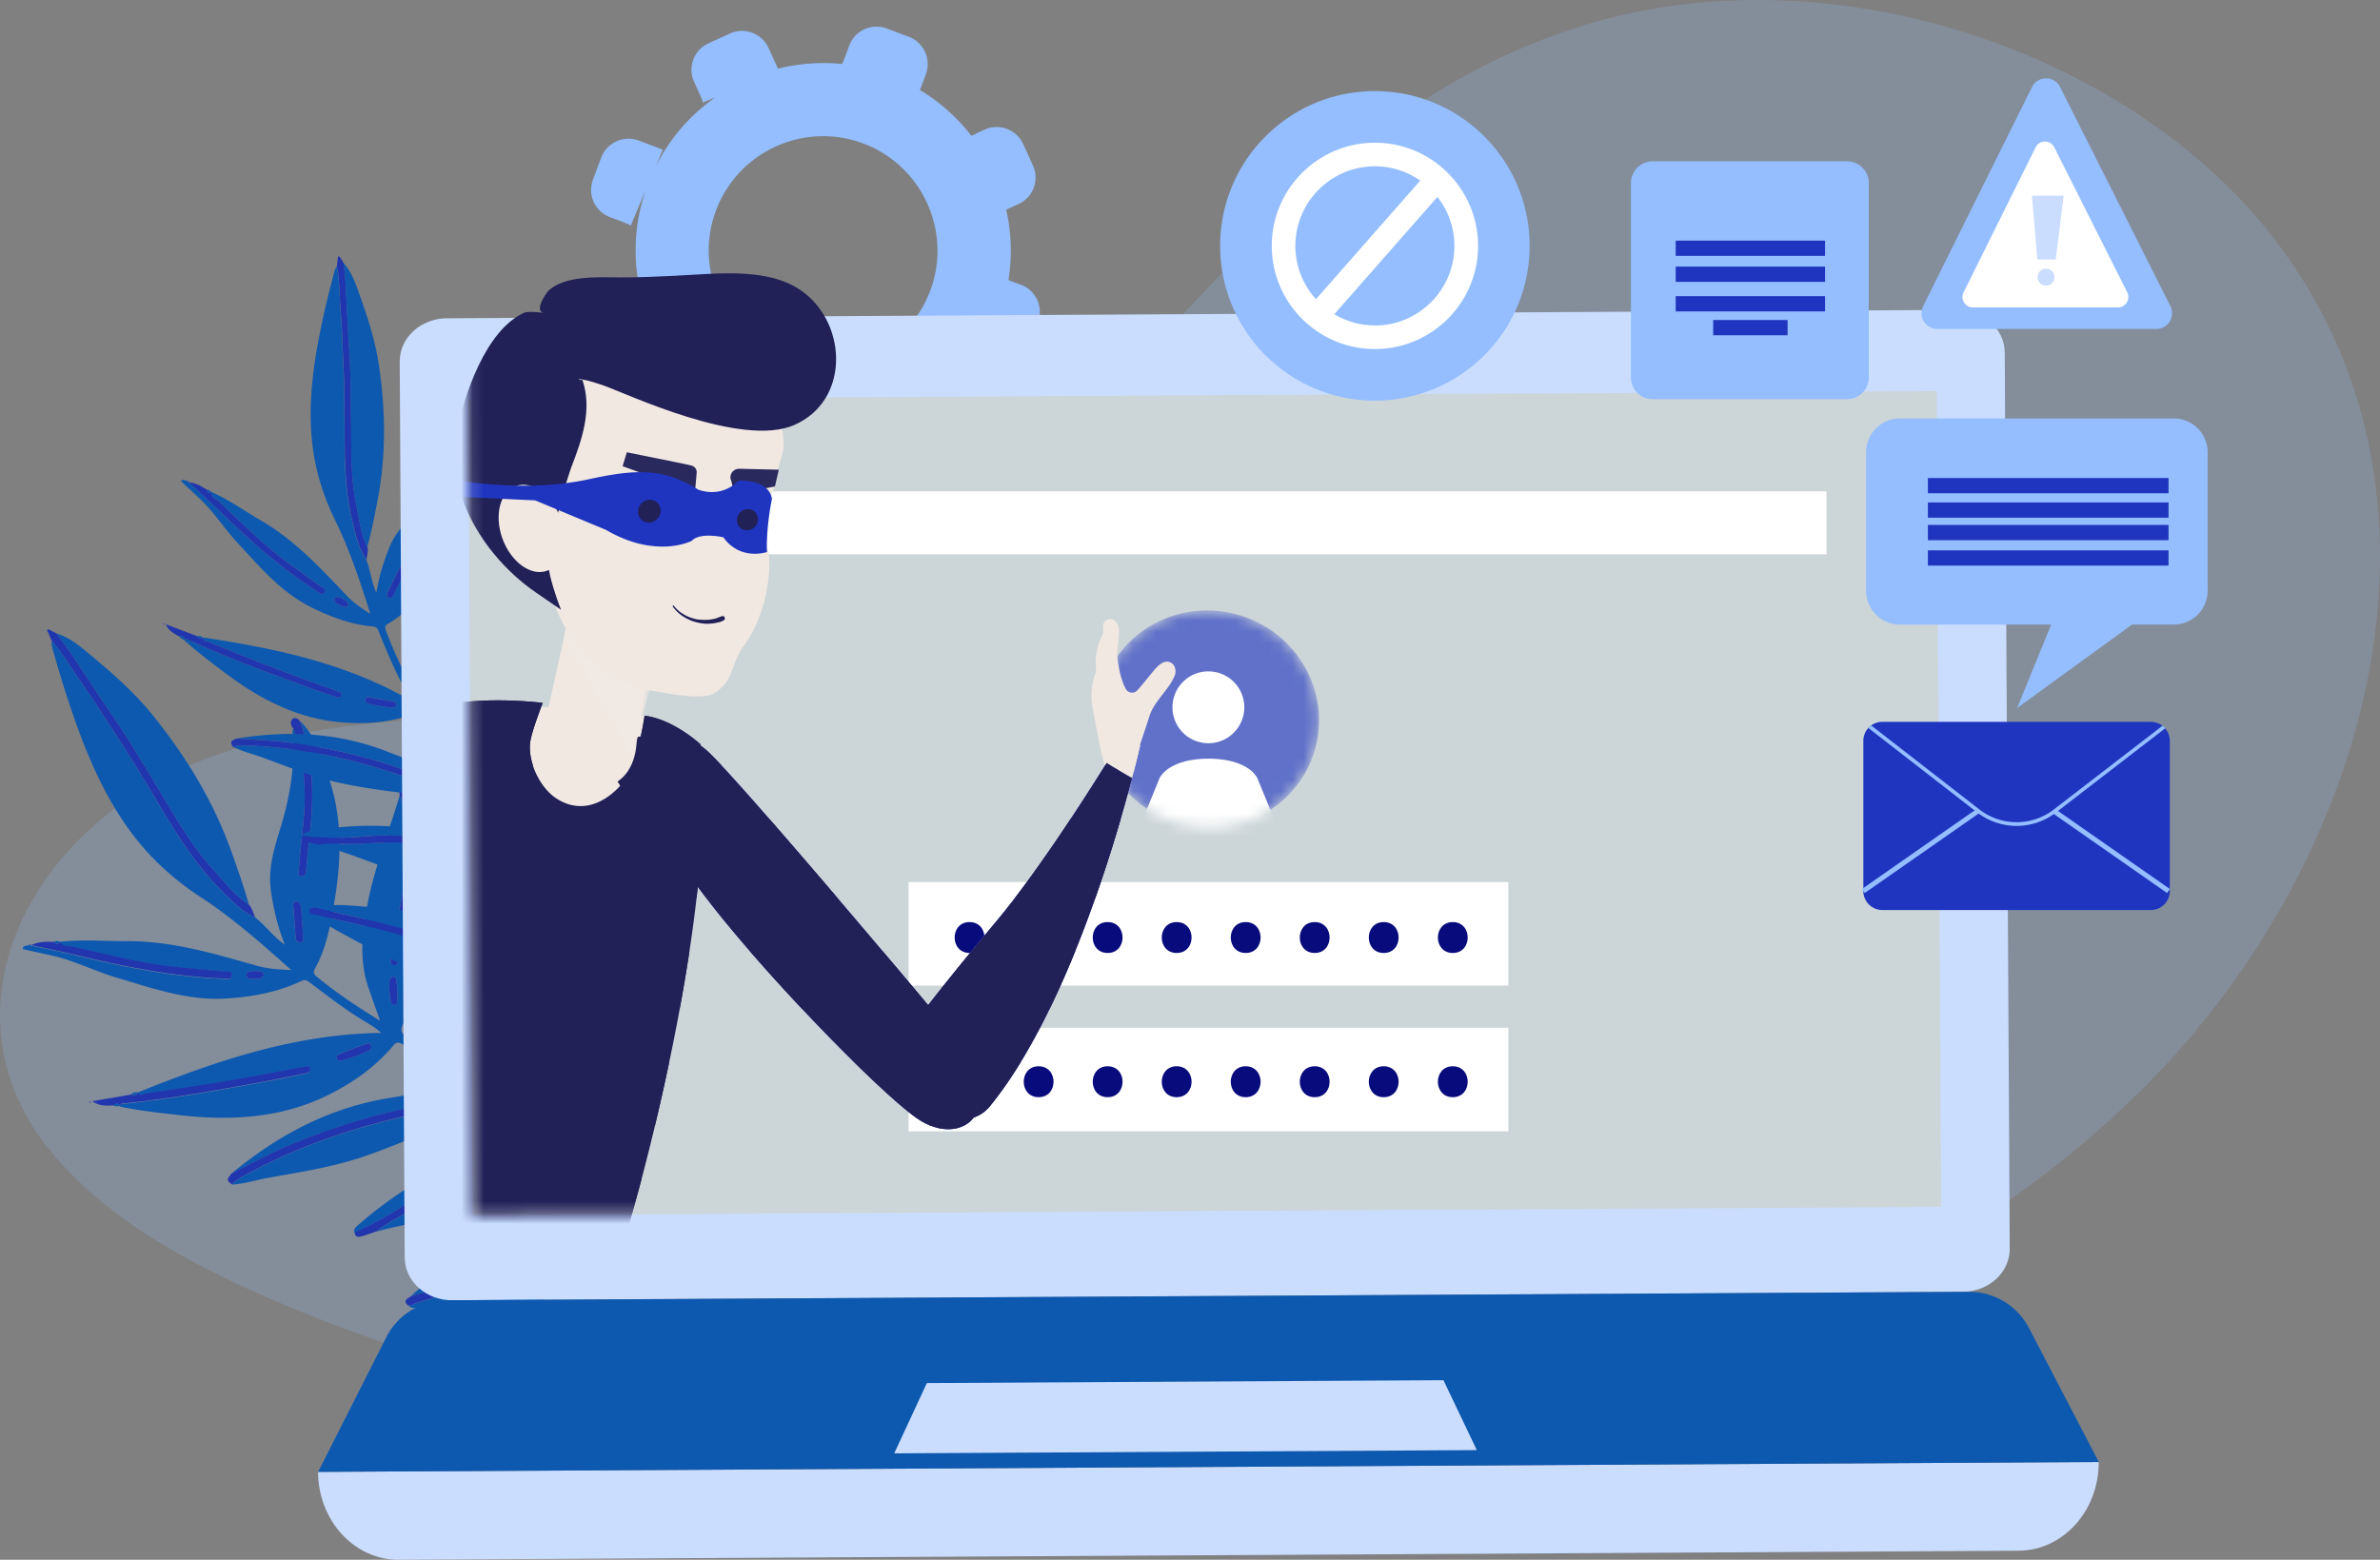 <svg xmlns="http://www.w3.org/2000/svg" width="209" height="137" fill="none"><rect width="100%" height="100%" fill="#808080" stroke="none"/><g clip-path="url(#a)"><path fill="#94BEFF" d="M199.46 20.65C186.713 4.42 160.649-4.462 138.927 2.268c-33.342 10.328-44.76 49.56-78.777 58.196-14.646 3.716-31.47.974-44.76 7.335C1.71 74.35-4.892 89.293 4.174 100.776c5.12 6.48 13.331 10.76 21.646 14.184 50.235 20.684 126.104 18.171 163.349-20.357 19.162-19.828 27.915-51.494 10.291-73.946z" opacity=".21"/><path fill="#2136AE" d="M4.557 56.303q-.207-.47-.424-.94c.035-.034.076-.062.111-.097l.724.369c.41.557.835 1.1 1.224 1.67 1.204 1.796 2.366 3.626 3.598 5.408 1.384 2.004 2.623 4.1 3.889 6.173 1.53 2.526 2.936 5.136 4.94 7.35 1.03 1.134 1.948 2.373 3.25 3.229.305.327.354.78.57 1.148-1.245-.55-2.157-1.545-3.082-2.47-2.102-2.116-3.695-4.608-5.212-7.155-1.294-2.171-2.574-4.343-3.966-6.452-.96-1.454-1.878-2.944-2.887-4.363-.919-1.28-1.684-2.666-2.728-3.863z"/><path fill="#0D59AF" d="M4.557 56.303c1.043 1.19 1.809 2.582 2.727 3.863 1.016 1.42 1.927 2.909 2.888 4.364 1.391 2.108 2.671 4.287 3.965 6.451 1.517 2.547 3.11 5.046 5.212 7.154.925.933 1.837 1.921 3.082 2.471.89.696 1.552 1.643 2.575 2.367-.62-1.573-.974-3.098-1.204-4.656-.313-2.06.327-3.94.904-5.86.8-2.666 1.225-5.394.982-8.192-.007-.09.048-.18.07-.278.75 1.621.89 3.361.98 5.108.125 2.443-.348 4.844-.5 7.266-.015.257-.105.55.236.584.313.035.383-.271.41-.515.056-.515.077-1.037.14-1.559.493-3.897.758-7.773-.69-11.552 1.497 1.461 2.032 3.417 2.638 5.31 1.092 3.41.995 6.883.424 10.376-.348 2.116-.696 4.218-1.76 6.118-.167.3-.042.48.153.64 1.704 1.413 3.541 2.638 5.587 3.89-.383-1.092-.717-2.01-1.03-2.93-.856-2.505-.522-5.031-.028-7.537.634-3.18 1.858-6.194 2.777-9.298.264.404.292.877.375 1.337.57 3.16.146 6.256-.55 9.346-.27 1.204-.584 2.408-.619 3.654 0 .237-.034.55.334.543.334 0 .272-.3.293-.508.139-1.336.466-2.63.744-3.94.55-2.581.905-5.17.668-7.815-.118-1.37-.5-2.7-.738-4.05.989 1.454 1.469 3.11 1.865 4.795.578 2.457.953 4.955.626 7.468a30.5 30.5 0 0 1-2.664 9.144c-.293.613-.265.905.382 1.267 2.039 1.128 4.078 2.262 6.151 3.334.14.07.3.097.612.202-.855-1.267-1.3-2.534-1.628-3.856-.487-1.956.111-3.82.418-5.707.41-2.505 1.287-4.886 2.094-7.28.244-.716.278-1.489.633-2.171.209.57.174 1.162.16 1.754-.055 2.56-.591 5.052-1.183 7.53-.292 1.225-.535 2.464-.529 3.737 0 .21-.034.508.293.495.292-.007.299-.258.32-.495.062-.689.111-1.385.236-2.067.467-2.519 1.225-4.99 1.42-7.565.062-.786-.021-1.587.18-2.359.564.877.69 1.907.933 2.888.564 2.283.884 4.608.557 6.939-.286 1.99-.745 3.96-1.162 5.937-.216 1.009-.244 2.053-.668 3.02-.174.39.236.397.403.473 1.983.94 3.98 1.844 5.97 2.763.264.119.522.237.967.432a7.3 7.3 0 0 1-1.05-3.049c-.39-3.16.09-6.2 1.14-9.172.293-.836.55-1.678.822-2.52.18.007.167.153.167.265 0 1.092.041 2.185-.126 3.27-.285 1.824-.327 3.661-.445 5.492-.076 1.183.035 2.373.279 3.542.048.237 0 .654.39.592.382-.063.215-.425.18-.675-.195-1.427-.306-2.854-.18-4.294.187-2.248.424-4.496.542-6.751.07-1.343.083-2.714-.32-4.03q.116-.093.014-.209c.07-.633.132-1.273.215-2.039.87 1.197 1.406 2.422 1.76 3.73.864 3.202 1.378 6.466 1.42 9.779.035 2.338-.71 4.44-2.275 6.215-.209.237-.376.5-.592.786 2.116.926 4.099 2.06 6.068 3.243.014-.027.055-.069.041-.083-1.161-2.109-.354-4.238-.02-6.34.174-1.065.299-2.144.605-3.188.209.049.16.216.16.355.02 1.663.014 3.32-.111 4.976-.084 1.044.035 2.074.264 3.09.056.237.097.543.431.501.376-.048.265-.368.216-.584-.34-1.392-.299-2.805-.188-4.21.125-1.588.063-3.174.042-4.754-.035-2.666-.473-5.29-.953-7.906.883.563 1.057 1.545 1.405 2.415 1.148 2.93 1.308 5.93.675 9.005-.563 2.763-.591 5.582.014 8.317.237 1.051-.383 1.329-.772 1.845-1.1 1.468-2.63 2.463-4.147 3.438-1.907 1.224-3.883 2.338-6.053 3.069-2.853.967-5.81 1.252-8.788 1.406-2.094.111-4.196.146-6.29.201-.181 0-.397.091-.536-.125.098-.069.188-.16.3-.195 3.729-1.162 7.402-2.498 11.236-3.292.89-.188 1.788-.348 2.68-.542.229-.049.52-.188.424-.495-.084-.271-.341-.188-.571-.146-1.155.244-2.317.46-3.472.71-3.576.773-7 2.074-10.506 3.083 1.336-1.364 3.103-2.032 4.738-2.874 3.924-2.025 8.182-3.055 12.448-4.065 2.63-.626 5.267-1.217 7.973-1.837-.473-.494-1.016-.821-1.558-1.141-1.837-1.093-3.688-2.172-5.643-3.055-.278-.126-.487-.216-.765.069-3.048 3.09-6.93 4.454-11.043 5.345-3.047.661-6.15 1.058-9.17 1.872.974-.8 2.129-1.308 3.187-1.983 1.468-.94 2.887-1.949 4.446-2.735 3.033-1.538 6.283-2.13 9.65-2.207.237 0 .494.035.501-.264 0-.244-.209-.369-.466-.383-.3-.014-.598-.056-.89-.042-4.913.244-9.296 1.921-13.27 4.809-1.579 1.149-3.325 2.068-5.1 2.917-.097-.362.16-.536.383-.731 5.31-4.628 11.432-7.343 18.48-7.9.174-.013.348 0 .522 0 .167 0 .341 0 .557-.125-.654-.306-1.315-.619-1.97-.925-1.37-.64-2.734-1.288-4.104-1.914-.522-.237-1.023-.237-1.594.02-3.875 1.734-7.688 3.62-11.724 4.963-2.671.884-5.448 1.294-8.196 1.796-1.044.194-2.067.521-3.138.577.257-.195.487-.424.765-.584 4.126-2.318 8.517-3.94 13.102-5.081.96-.237 1.927-.445 2.895-.654.25-.056.55-.077.473-.418-.07-.327-.383-.243-.627-.222-.048 0-.09.041-.139.048-3.792.703-7.452 1.858-11.028 3.313-1.886.766-3.66 1.74-5.469 2.652 4.098-3.41 8.656-5.832 13.985-6.675 2.464-.39 4.906-.94 7.438-1.252-.612-.314-1.231-.613-1.837-.94-1.516-.821-3.04-1.635-4.536-2.505-.369-.216-.578-.195-.814.097-1.593 1.9-3.57 3.292-5.775 4.378-4.168 2.046-8.6 2.255-13.109 1.733-1.718-.202-3.444-.376-5.135-.745.035-.292.272-.23.446-.25 4.293-.44 8.53-1.24 12.774-2.012 1.044-.188 2.08-.41 3.117-.633.195-.042.418-.14.362-.383-.055-.264-.285-.223-.487-.188-.39.07-.78.125-1.162.202-4.251.863-8.537 1.545-12.837 2.15-.188.028-.515.307-.654-.118 6.833-2.749 13.749-5.13 21.388-5.234-.688-.64-1.391-.96-2.024-1.37-1.482-.947-2.874-2.019-4.272-3.077-.223-.167-.376-.264-.71-.111-2.06.981-4.265 1.378-6.527 1.531-3.402.23-6.554-.898-9.727-1.837-1.927-.571-3.73-1.51-5.705-1.942q-1.25-.273-2.512-.557c.028-.334.306-.271.494-.34l.202.02h.007c1.322.285 2.65.55 3.959.87 4.265 1.037 8.558 1.893 12.955 2.067.286.014.696.118.738-.278.049-.467-.404-.32-.668-.348-1.607-.16-3.215-.272-4.815-.46-2.901-.34-5.712-1.113-8.558-1.733-.348-.076-.87.084-1.065-.431 1.949-.23 3.91-.056 5.859-.063 3.945-.028 7.674 1.086 11.418 2.15.974.28 1.983.342 3.047.383-2.581-2.317-5.12-4.551-7.973-6.416-2.227-1.462-4.217-3.236-5.845-5.36-2.22-2.894-3.73-6.18-4.968-9.596a92 92 0 0 1-2.22-7.057c-.034-.14-.02-.286-.034-.432zM59.3 107.234c.111-.202.39-.293.216-.529-.167-.223-.37-.105-.592 0a53 53 0 0 1-5.002 1.962c-.25.084-.599.167-.488.515.119.355.453.216.703.126.905-.321 1.81-.627 2.7-.982.842-.334 1.663-.73 2.463-1.085zM26.356 79.395c-.14-.167-.258-.243-.425-.195-.139.042-.18.181-.188.293 0 .222.028.438.049.66l.167 2.214c.02.264.153.431.431.39.279-.042.237-.279.223-.474-.028-.445-.042-.89-.09-1.329-.056-.536-.007-1.085-.174-1.559zM32.527 91.7c-.07-.014-.174-.077-.243-.056-.85.306-1.705.62-2.547.954a.29.29 0 0 0-.146.375c.076.202.257.223.431.174a15 15 0 0 0 2.345-.863c.223-.104.32-.306.16-.591zm10.66-.32c-.14-.133-.216-.286-.397-.216-.146.056-.258.16-.23.334.133.821.272 1.635.41 2.457.036.202.154.306.363.285.23-.02.264-.216.25-.383-.048-.508-.125-1.016-.202-1.524-.048-.334-.02-.682-.194-.953m-8.461-5.52c-.174-.152-.341-.083-.473.098-.16.223-.035 1.977.146 2.171.139.16.285.188.431.021.125-.146.049-2.108-.104-2.296zm6.206 11.01a.33.33 0 0 0 .084-.34c-.07-.209-.272-.223-.432-.188-.528.097-1.05.223-1.572.348-.16.035-.25.153-.264.313-.014.14.07.223.187.278.21.09 1.83-.236 1.997-.41M23.064 85.416c-.174-.174-1.182-.174-1.335.014-.126.153-.126.313.02.46.181.174 1.155.11 1.322-.084q.17-.2-.007-.39"/><path fill="#0D59AF" d="M21.862 79.465c-1.302-.864-2.22-2.095-3.25-3.23-2.004-2.206-3.402-4.823-4.94-7.35-1.266-2.08-2.505-4.168-3.89-6.172-1.23-1.782-2.393-3.612-3.596-5.408-.383-.57-.815-1.114-1.225-1.67 1.19.369 2.122 1.169 3.04 1.935 1.935 1.614 3.827 3.285 5.414 5.247 2.97 3.682 5.399 7.684 6.979 12.18.521 1.482 1.05 2.957 1.468 4.468"/><path fill="#2136AE" d="M31.143 108.257c1.774-.842 3.52-1.761 5.1-2.916 3.973-2.889 8.356-4.566 13.268-4.809.3-.014.592.027.89.041.258.014.474.14.467.383 0 .299-.264.258-.5.265-3.369.076-6.618.668-9.651 2.206-1.559.786-2.985 1.802-4.446 2.735-1.058.675-2.213 1.183-3.187 1.983-.432.147-.863.321-1.301.439-.279.069-.606.125-.64-.327M20.33 103.072c1.81-.912 3.584-1.886 5.47-2.652 3.569-1.454 7.228-2.603 11.027-3.313.05-.007.09-.049.14-.049.243-.013.556-.104.626.223.076.341-.23.362-.473.418-.967.209-1.935.41-2.895.654-4.578 1.141-8.975 2.763-13.102 5.081-.278.153-.507.389-.765.584-.466-.306-.466-.431-.02-.946zM12.107 95.924c.139.425.466.146.654.119 4.293-.613 8.579-1.295 12.837-2.15.39-.078.779-.14 1.162-.203.201-.035.431-.076.487.188.049.25-.167.348-.362.383-1.037.216-2.074.445-3.117.633-4.245.773-8.482 1.573-12.775 2.012-.174.02-.417-.042-.445.25h.014c-.188-.313-.41-.23-.633-.056-.557 0-1.12.105-1.837-.375 1.266-.216 2.33-.397 3.402-.585.258.09.487.097.626-.188v-.02zM5.273 82.7c.195.516.717.356 1.065.432 2.845.62 5.656 1.392 8.558 1.733 1.6.188 3.214.3 4.815.46.257.027.71-.119.668.347-.042.397-.446.293-.738.279-4.397-.174-8.69-1.03-12.955-2.067-1.315-.32-2.637-.578-3.96-.87.627-.306 1.288-.32 1.963-.285.201.104.403.306.591-.021h-.007zM35.61 68.468c.236 1.35.618 2.68.737 4.05.23 2.646-.119 5.242-.668 7.817-.279 1.308-.606 2.602-.745 3.939-.02.209.042.5-.292.508-.369 0-.34-.306-.334-.543.035-1.246.348-2.45.62-3.654.695-3.09 1.12-6.187.549-9.347-.083-.452-.111-.932-.376-1.336-.097-.522.077-1.023.181-1.517.084-.41.223.02.334.076zM36.11 113.845c3.507-1.009 6.93-2.31 10.507-3.083 1.155-.25 2.316-.466 3.472-.71.23-.048.486-.125.57.147.097.313-.188.445-.424.494-.891.201-1.782.362-2.68.543-3.833.793-7.507 2.129-11.236 3.291-.111.035-.202.133-.3.195l.022-.021c-.056-.076-.133-.083-.21-.034-.361-.334-.305-.488.286-.822zM60.504 85.15c.487 2.618.925 5.234.953 7.907.021 1.587.084 3.167-.041 4.753-.112 1.406-.153 2.819.188 4.211.055.216.16.536-.216.585-.334.048-.376-.265-.432-.501-.23-1.017-.348-2.047-.264-3.09.132-1.657.132-3.32.111-4.977 0-.139.042-.306-.16-.355l.014.014c.167-.055.077-.139.028-.222.14-2.638.223-5.269-.424-7.858-.119-.46-.098-.466.243-.466M53.409 81.796c.403 1.322.39 2.687.32 4.03-.119 2.255-.348 4.503-.543 6.75-.125 1.441-.007 2.868.18 4.295.036.257.203.612-.18.675-.383.062-.341-.348-.39-.592-.243-1.169-.355-2.352-.278-3.542.118-1.83.16-3.668.445-5.491.167-1.08.126-2.179.126-3.271 0-.112.014-.258-.167-.265l.014.014c.153-.104.027-.188-.021-.278.25-.759.097-1.608.508-2.339zM26.334 63.332c1.448 3.78 1.183 7.656.69 11.553-.063.515-.084 1.037-.14 1.56-.028.25-.097.549-.41.514-.341-.035-.251-.327-.237-.585.153-2.421.626-4.83.5-7.265-.09-1.747-.229-3.487-.98-5.109-.209-.264-.306-.605-.09-.835.173-.188.493-.097.667.174zM45.002 76.688c-.202.772-.126 1.573-.181 2.359-.195 2.575-.953 5.039-1.42 7.565-.125.682-.174 1.378-.236 2.067-.021.237-.028.487-.32.494-.334.014-.292-.278-.292-.494-.008-1.273.236-2.505.528-3.737.585-2.478 1.127-4.97 1.183-7.53.014-.592.049-1.184-.16-1.754-.188-.327.118-.606.07-.933.355.64.835 1.197.835 1.963z"/><path fill="#0D59AF" d="M12.113 95.952c-.14.292-.37.278-.627.188.174-.188.39-.23.627-.188M9.922 97.093c.223-.174.445-.25.633.049-.216.042-.431.042-.633-.049M5.28 82.708c-.187.327-.389.125-.59.02.194-.076.39-.11.59-.02"/><path fill="#2136AE" d="M7.958 96.746c0 .034 0 .076-.02.111 0 .014-.056.02-.063.014-.021-.028-.035-.063-.049-.09.042-.008.09-.022.132-.028zM53.422 81.587q.103.116-.014.21c-.076-.077-.062-.147.014-.21"/><path fill="#0D59AF" d="M52.9 84.135c.05.09.174.174.021.278z"/><path fill="#2136AE" d="m2.72 83.014-.202-.02c.076-.078.146-.07.201.02"/><path fill="#0D59AF" d="M35.824 114.667c.084-.049.153-.042.209.034-.098.14-.146.014-.209-.034M60.685 93.475c.048.083.139.167-.028.222-.077-.083-.056-.153.028-.222"/><path fill="#2136AE" d="M59.301 107.233c-.8.355-1.62.745-2.463 1.086-.89.355-1.795.668-2.7.981-.25.091-.584.23-.702-.125s.23-.431.487-.515a52 52 0 0 0 5.003-1.962c.222-.098.424-.216.591 0 .181.236-.104.334-.216.528zM26.355 79.395c.167.473.119 1.023.174 1.559.049.445.063.89.09 1.33.015.194.056.43-.222.472s-.41-.125-.431-.39l-.167-2.213c-.014-.222-.049-.445-.049-.66 0-.119.042-.251.188-.293.167-.049.285.028.424.195zM32.528 91.7c.16.285.062.487-.16.591-.752.355-1.538.64-2.345.863-.174.05-.355.021-.431-.174-.063-.16.007-.327.146-.376.841-.334 1.69-.647 2.546-.953.077-.028.181.035.244.056zM43.187 91.38c.167.264.146.619.195.953q.117.762.202 1.524c.014.167-.021.362-.25.383-.203.02-.328-.084-.363-.285-.139-.822-.278-1.636-.41-2.457-.028-.174.083-.279.23-.334.18-.07.257.083.396.216M34.725 85.86c.16.188.236 2.144.104 2.297-.146.174-.292.14-.431-.02-.174-.196-.306-1.956-.146-2.172.132-.181.299-.25.473-.098zM40.933 96.87c-.167.168-1.789.502-1.997.411-.126-.055-.202-.139-.188-.278.014-.167.111-.278.264-.313a30 30 0 0 1 1.573-.348c.153-.028.361-.021.431.188a.33.33 0 0 1-.084.34M23.064 85.415q.186.189.007.39c-.167.194-1.141.257-1.322.083-.146-.146-.146-.306-.02-.46.152-.187 1.161-.187 1.335-.013M29.584 23.412c.035-.292.063-.585.097-.877l.126-.02.375.584c.056.591.14 1.176.174 1.767.105 1.859.167 3.717.3 5.568.146 2.088.153 4.176.18 6.264.035 2.533-.07 5.08.446 7.586.264 1.287.403 2.603.995 3.807.083.376-.077.73-.084 1.092-.682-.953-.918-2.08-1.197-3.173-.626-2.478-.716-5.025-.73-7.565-.007-2.172 0-4.336-.111-6.507-.077-1.497-.098-2.993-.23-4.49-.118-1.35-.084-2.707-.327-4.043z"/><path fill="#0D59AF" d="M29.585 23.412c.25 1.336.208 2.7.327 4.044.132 1.489.153 2.992.23 4.489.104 2.164.104 4.335.11 6.507.007 2.547.098 5.087.731 7.565.278 1.092.515 2.22 1.197 3.173.355.905.424 1.893.87 2.875.23-1.434.633-2.715 1.14-3.974.669-1.657 1.963-2.763 3.23-3.932 1.752-1.622 3.255-3.452 4.299-5.624.035-.07.111-.118.174-.174-.153 1.531-.807 2.875-1.51 4.204-.974 1.858-2.373 3.43-3.541 5.15-.126.18-.313.362-.084.536.216.16.404-.035.529-.202.271-.355.508-.738.78-1.093 2.066-2.665 3.958-5.414 4.536-8.838.466 1.733.014 3.417-.37 5.08-.681 2.993-2.267 5.52-4.215 7.858-1.176 1.412-2.36 2.818-3.974 3.75-.257.147-.236.342-.166.537.647 1.788 1.468 3.5 2.435 5.317.195-.974.348-1.796.522-2.617.459-2.227 1.809-3.946 3.27-5.582 1.858-2.073 4.077-3.765 6.109-5.658.02.418-.167.78-.306 1.149-.954 2.582-2.623 4.69-4.488 6.667-.724.772-1.482 1.524-2.053 2.436-.111.174-.264.39.014.55.25.139.334-.105.438-.251.69-.926 1.496-1.747 2.269-2.589 1.53-1.67 2.93-3.431 3.91-5.484.508-1.072.807-2.213 1.225-3.32.097 1.51-.272 2.937-.717 4.357-.647 2.067-1.461 4.078-2.797 5.79a26.2 26.2 0 0 1-5.963 5.596c-.48.327-.591.55-.271 1.1 1.016 1.725 2.031 3.451 3.096 5.15.07.11.174.201.362.417-.077-1.308.146-2.443.48-3.563.494-1.657 1.753-2.777 2.804-4.037 1.398-1.677 3.082-3.048 4.724-4.468.494-.424.856-.981 1.42-1.33-.098.516-.383.94-.647 1.372-1.162 1.872-2.644 3.473-4.161 5.053-.752.779-1.475 1.586-2.025 2.526-.09.16-.25.355 0 .494.216.118.334-.063.452-.23.348-.48.69-.974 1.079-1.42 1.447-1.663 3.082-3.152 4.355-4.969.39-.556.682-1.176 1.162-1.663.035.898-.32 1.712-.57 2.54-.578 1.935-1.357 3.793-2.623 5.373-1.079 1.35-2.283 2.603-3.451 3.877-.599.654-1.079 1.412-1.816 1.935-.3.208 0 .396.09.521 1.058 1.56 2.136 3.104 3.208 4.65.139.201.285.403.528.744a6.4 6.4 0 0 1 .55-2.714c1.086-2.506 2.77-4.545 4.85-6.285.584-.487 1.14-1.002 1.711-1.503.133.084.056.188.007.272-.473.807-.925 1.635-1.517 2.366-1.001 1.225-1.836 2.56-2.72 3.862-.578.843-1.009 1.768-1.336 2.742-.07.202-.278.488.035.606.313.125.348-.216.431-.418.48-1.141 1.023-2.24 1.74-3.257 1.127-1.58 2.275-3.139 3.346-4.753.64-.968 1.246-1.97 1.524-3.118q.125-.021.105-.146c.327-.439.654-.884 1.05-1.413.125 1.267-.014 2.408-.327 3.529-.758 2.742-1.809 5.38-3.221 7.85-.995 1.747-2.463 2.972-4.398 3.598-.257.084-.494.202-.779.32 1.162 1.608 2.13 3.313 3.069 5.046.027-.014.07-.028.07-.042.062-2.067 1.586-3.292 2.754-4.698.592-.71 1.155-1.454 1.837-2.094.133.125.028.23-.035.334-.71 1.238-1.44 2.463-2.254 3.633-.515.737-.883 1.545-1.155 2.4-.062.195-.167.446.104.557.3.126.362-.153.418-.34.355-1.177 1.002-2.2 1.698-3.195.786-1.12 1.433-2.318 2.108-3.494 1.141-1.983 1.962-4.113 2.741-6.257.404.8.112 1.608-.02 2.402-.432 2.665-1.622 4.955-3.43 6.952-1.622 1.796-2.874 3.87-3.619 6.153-.285.876-.863.814-1.378 1.03-1.454.605-3.02.668-4.564.73-1.948.077-3.89.028-5.817-.376-2.532-.535-4.842-1.614-7.11-2.797-1.594-.835-3.166-1.726-4.739-2.596-.139-.077-.334-.105-.34-.327.104 0 .208-.035.305-.014 3.264.765 6.562 1.385 9.748 2.47.738.251 1.475.522 2.213.766.195.063.466.09.529-.181.055-.237-.167-.292-.362-.355-.96-.327-1.914-.668-2.874-.988-2.978-.988-6.08-1.524-9.108-2.31 1.58-.425 3.18-.147 4.76-.056 3.785.215 7.382 1.315 10.972 2.428 2.22.69 4.425 1.4 6.694 2.123-.133-.57-.39-1.05-.654-1.524-.884-1.615-1.782-3.215-2.84-4.719-.145-.215-.264-.375-.59-.285-3.598.954-7.07.264-10.5-.877-2.54-.842-5.01-1.907-7.598-2.624 1.072-.16 2.15-.034 3.221-.076 1.496-.056 2.985-.181 4.488-.084 2.916.188 5.574 1.17 8.1 2.582.173.098.347.244.486.028.112-.18 0-.369-.18-.487-.216-.14-.418-.3-.64-.418-3.744-1.962-7.71-2.637-11.913-2.24-1.67.16-3.36.076-5.044-.077.09-.306.348-.327.598-.376 5.942-1.107 11.655-.438 17.11 2.234.132.063.257.153.382.23.126.076.25.153.466.146-.347-.515-.702-1.03-1.05-1.545-.73-1.072-1.454-2.144-2.199-3.209-.285-.403-.654-.619-1.19-.682-3.618-.41-7.264-.682-10.833-1.454-2.359-.515-4.592-1.427-6.846-2.255-.856-.313-1.76-.515-2.575-.94.271-.034.55-.104.821-.097 4.063.09 8.016.807 11.905 1.97.814.243 1.614.515 2.421.779.21.07.439.188.536-.097.09-.272-.18-.348-.362-.439-.035-.02-.083-.007-.125-.02-3.11-1.135-6.318-1.88-9.595-2.367-1.725-.258-3.465-.313-5.197-.432 4.515-.73 8.94-.528 13.247 1.17 1.99.786 4.036 1.447 6.047 2.324-.313-.5-.64-.988-.947-1.496-.765-1.274-1.537-2.54-2.254-3.835-.18-.32-.34-.39-.647-.285-2.004.71-4.077.877-6.178.71-3.98-.307-7.341-2.088-10.444-4.447-1.183-.898-2.38-1.782-3.472-2.791.153-.202.299-.056.438.014 3.368 1.552 6.847 2.811 10.326 4.092.855.313 1.718.598 2.581.89.167.056.369.077.438-.125.077-.215-.118-.292-.278-.348-.313-.118-.633-.243-.953-.354-3.52-1.218-6.986-2.59-10.43-4.016-.153-.063-.515 0-.431-.376 6.248.953 12.405 2.213 18.097 5.47-.23-.772-.605-1.315-.898-1.9-.681-1.35-1.245-2.742-1.816-4.14-.09-.224-.16-.363-.473-.39-1.948-.175-3.757-.85-5.49-1.72-2.616-1.315-4.453-3.521-6.394-5.609-1.176-1.26-2.094-2.749-3.367-3.925q-.802-.751-1.615-1.504c.167-.236.341-.062.515-.034.049.035.09.07.14.104.848.794 1.718 1.566 2.546 2.373 2.7 2.631 5.497 5.137 8.677 7.183.208.132.459.39.667.111.237-.327-.16-.417-.34-.55-1.114-.821-2.255-1.607-3.361-2.443-1.997-1.517-3.736-3.32-5.573-5.017-.223-.21-.682-.314-.599-.787 1.545.682 2.909 1.67 4.363 2.512 2.93 1.706 5.204 4.155 7.5 6.577.599.634 1.315 1.12 2.088 1.615-.898-2.84-1.802-5.602-3.09-8.226-1.008-2.053-1.704-4.239-1.983-6.514-.375-3.111-.062-6.202.515-9.264.39-2.08.884-4.14 1.44-6.187.035-.118.112-.223.168-.334zM47.82 84.97c.167-.098.418-.049.39-.3-.028-.236-.23-.243-.432-.264a44 44 0 0 1-4.55-.738c-.223-.048-.515-.139-.585.174-.07.314.237.355.46.404.807.16 1.614.327 2.421.452.772.119 1.545.188 2.296.272M35.617 49.998c-.028-.181-.084-.293-.23-.327-.125-.028-.215.048-.264.139-.097.16-.174.34-.258.508-.278.57-.563 1.141-.841 1.712-.098.202-.077.383.146.473s.292-.097.368-.25c.175-.341.355-.675.515-1.023.195-.418.467-.808.55-1.232zm-.807 11.796c-.042-.041-.09-.132-.16-.146a89 89 0 0 0-2.296-.41c-.126-.021-.25.07-.272.215-.027.181.09.279.244.32.689.188 1.392.32 2.108.383.209.021.369-.083.376-.369zm8.015 4.42c-.041-.153-.035-.307-.201-.334-.133-.021-.265.007-.314.146-.257.66-.514 1.329-.765 1.997-.062.16-.02.292.14.369.18.084.291-.042.347-.174.181-.397.355-.807.515-1.218.111-.264.278-.515.271-.786zm-3.84-7.781c-.063-.188-.216-.209-.39-.133-.216.091-.884 1.448-.842 1.67.035.182.125.265.313.203.16-.056.96-1.538.926-1.74zm-.216 10.85c.111-.035.188-.105.209-.216.041-.188-.105-.285-.237-.327-.431-.16-.877-.292-1.315-.431-.132-.042-.25 0-.334.118-.07.097-.049.195.02.292.112.16 1.455.62 1.657.57zm-8.21-16.272c-.05-.202-.8-.64-.995-.57-.16.055-.23.173-.181.347.055.21.8.585 1.016.516.139-.05.201-.147.16-.293"/><path fill="#0D59AF" d="M32.264 48.09c-.584-1.203-.73-2.519-.995-3.806-.515-2.506-.41-5.053-.445-7.586-.028-2.088-.028-4.176-.18-6.264-.133-1.851-.196-3.71-.3-5.568-.035-.591-.111-1.183-.174-1.767.717.793 1.057 1.795 1.398 2.756.724 2.032 1.399 4.099 1.712 6.242.591 4.023.64 8.039-.16 12.048-.264 1.322-.515 2.644-.87 3.946z"/><path fill="#2136AE" d="M26.558 73.424c1.676.153 3.374.236 5.044.076 4.195-.396 8.168.279 11.912 2.241.222.119.424.279.64.418.18.118.285.306.18.487-.131.216-.305.077-.486-.028-2.519-1.412-5.184-2.394-8.1-2.582-1.495-.097-2.991.028-4.487.084-1.072.035-2.15-.09-3.221.076-.383-.076-.773-.139-1.155-.243-.237-.07-.502-.167-.335-.522zM20.824 64.87c1.733.119 3.472.174 5.198.432 3.277.487 6.485 1.232 9.595 2.366.041.014.09 0 .125.02.188.098.452.168.362.44-.09.285-.327.166-.536.097-.807-.265-1.607-.536-2.421-.78-3.883-1.162-7.842-1.879-11.905-1.97-.271 0-.55.063-.821.098-.209-.424-.153-.522.396-.71zM17.868 55.997c-.084.376.278.313.431.376 3.444 1.426 6.91 2.79 10.43 4.015.32.112.633.237.953.355.16.063.355.133.279.348-.07.21-.272.181-.439.126-.863-.293-1.725-.578-2.581-.891-3.472-1.28-6.958-2.54-10.326-4.093-.139-.062-.292-.208-.438-.013h.014c-.007-.307-.202-.341-.445-.314-.41-.236-.877-.417-1.197-1.078 1.03.39 1.9.723 2.77 1.05.145.175.312.286.542.133v-.021zM18.592 43.233c-.083.466.376.577.598.786 1.83 1.698 3.577 3.5 5.574 5.018 1.099.835 2.24 1.622 3.36 2.443.181.132.578.223.341.55-.202.278-.459.02-.668-.112-3.18-2.053-5.977-4.558-8.676-7.182-.828-.807-1.698-1.58-2.547-2.373.592.048 1.093.327 1.58.64.104.167.167.404.445.244zM47.223 45.968c-.417 1.1-.71 2.248-1.224 3.32-.981 2.06-2.38 3.82-3.91 5.484-.78.842-1.587 1.663-2.269 2.589-.104.146-.188.39-.438.25-.278-.16-.118-.375-.014-.55.57-.904 1.329-1.663 2.052-2.435 1.865-1.977 3.528-4.086 4.488-6.668.14-.375.327-.737.306-1.148.16-.431.508-.724.794-1.044.243-.264.153.111.208.202zM27.79 79.73c3.033.786 6.13 1.315 9.107 2.31.96.32 1.914.668 2.874.988.188.063.417.118.362.355-.063.272-.334.244-.53.181-.744-.243-1.474-.515-2.212-.765-3.18-1.086-6.484-1.706-9.748-2.471-.097-.021-.201.007-.306.014h.021c-.007-.09-.056-.126-.14-.126-.117-.403-.013-.494.572-.487M58.35 69.172c-.78 2.143-1.601 4.273-2.742 6.256-.675 1.183-1.322 2.38-2.108 3.494-.696.988-1.343 2.018-1.698 3.194-.056.188-.118.467-.417.341-.272-.11-.167-.361-.105-.556.271-.856.64-1.664 1.155-2.401.821-1.17 1.545-2.394 2.254-3.633.063-.105.167-.21.035-.334v.014c.146.027.119-.07.119-.153 1.252-1.887 2.463-3.8 3.117-6 .118-.39.132-.383.382-.236zM54.564 63.59c-.278 1.155-.883 2.157-1.523 3.118-1.072 1.614-2.227 3.173-3.347 4.753-.717 1.01-1.26 2.116-1.74 3.257-.083.202-.118.543-.431.418s-.097-.41-.035-.606a11.5 11.5 0 0 1 1.336-2.742c.89-1.301 1.719-2.644 2.72-3.862.599-.724 1.044-1.56 1.517-2.367.05-.083.126-.18-.007-.271v.02c.167-.013.105-.131.112-.215.515-.452.772-1.148 1.391-1.503zM42.61 38.118c-.577 3.424-2.47 6.18-4.536 8.838-.272.355-.515.731-.78 1.093-.125.174-.313.369-.528.202-.237-.174-.042-.355.083-.536 1.176-1.726 2.568-3.292 3.542-5.15.696-1.33 1.357-2.68 1.51-4.204-.035-.285.041-.584.299-.66.208-.063.403.145.417.417zM50.583 56.143c-.487.487-.78 1.107-1.162 1.664-1.266 1.816-2.908 3.312-4.356 4.969-.39.445-.73.94-1.078 1.42-.118.166-.237.347-.452.23-.25-.14-.098-.335 0-.495.55-.94 1.273-1.747 2.024-2.526 1.517-1.58 3.006-3.18 4.161-5.053.265-.431.55-.856.647-1.371 0-.32.348-.397.46-.661-.014.626.09 1.253-.237 1.816z"/><path fill="#0D59AF" d="M17.861 56.018c-.23.153-.396.041-.543-.133.21-.062.383 0 .543.133M15.746 55.906c.244-.028.438.007.445.313a.85.85 0 0 1-.445-.313M18.592 43.247c-.278.16-.341-.077-.445-.244.18.028.34.09.445.244"/><path fill="#2136AE" d="M14.445 54.793s-.035.055-.063.07c-.007.006-.049-.008-.056-.015v-.09c.035.014.077.02.111.035zM54.667 63.444q.03.125-.105.146c-.02-.09.014-.132.105-.146"/><path fill="#0D59AF" d="M53.173 65.1c0 .09.055.209-.105.216z"/><path fill="#2136AE" d="M16.567 42.356c-.049-.035-.09-.07-.14-.105q.138-.03.14.105"/><path fill="#0D59AF" d="M27.219 80.21c.083 0 .132.034.139.118-.132.062-.111-.056-.14-.118M54.85 75.407c0 .084.027.181-.119.153-.02-.097.028-.139.119-.153"/><path fill="#2136AE" d="M47.822 84.97c-.752-.09-1.524-.153-2.297-.272-.814-.125-1.614-.292-2.421-.452-.223-.042-.529-.084-.46-.404.07-.313.363-.215.585-.174 1.503.32 3.02.571 4.55.738.21.02.411.02.432.264.028.251-.222.202-.39.3M35.616 49.998c-.083.424-.361.807-.55 1.232-.16.347-.34.681-.514 1.023-.077.153-.146.34-.369.25s-.25-.271-.146-.473c.278-.57.563-1.142.842-1.712.083-.174.153-.348.257-.508.049-.084.146-.167.265-.14.139.035.201.147.23.328zM34.81 61.794c-.007.278-.167.383-.376.369a12.6 12.6 0 0 1-2.108-.383c-.153-.042-.272-.14-.244-.32.021-.146.153-.237.272-.216q1.147.19 2.296.41c.062.015.118.105.16.147zM42.827 66.214c.006.271-.167.522-.272.786-.167.41-.334.814-.515 1.218-.062.132-.174.258-.348.174-.16-.076-.201-.209-.139-.369.258-.668.508-1.329.766-1.997.055-.14.18-.167.313-.146.16.028.153.174.202.334zM38.985 58.433c.034.208-.766 1.69-.926 1.74-.188.062-.278-.021-.313-.202-.042-.223.626-1.58.842-1.67.18-.077.334-.056.39.132zM38.769 69.283c-.202.049-1.545-.41-1.656-.57-.07-.091-.09-.189-.021-.293.083-.112.202-.16.334-.119.438.14.883.272 1.315.432.125.049.271.14.236.327-.02.111-.097.181-.208.216zM30.56 53.011q.05.22-.16.292c-.21.07-.96-.306-1.016-.514-.049-.175.028-.293.18-.349.195-.07.94.37.996.571"/><path fill="#94BEFF" d="M53.59 19.083c.946.341 1.802.668 1.795.745l1.329-3.167a16.38 16.38 0 0 0 .201 11.233l-1.085-2.665-2.046.932a2.56 2.56 0 0 0-1.273 3.39l.856 1.879a2.56 2.56 0 0 0 3.416 1.26c.912-.432 1.747-.801 1.795-.745l-1.391-3.41a16.4 16.4 0 0 0 5.691 6.987l-.167-.07-.793 2.109a2.57 2.57 0 0 0 1.496 3.299l1.934.724a2.553 2.553 0 0 0 3.305-1.525c.341-.946.668-1.802.745-1.795l-.167-.07c1.941.37 3.89.376 5.768.063l.737 1.614a2.56 2.56 0 0 0 3.389 1.274l1.878-.856a2.56 2.56 0 0 0 1.26-3.417c-.237-.508-.46-.988-.599-1.322a16.4 16.4 0 0 0 4.245-4.274l1.217.46a2.567 2.567 0 0 0 3.298-1.497l.724-1.934a2.554 2.554 0 0 0-1.524-3.306 45 45 0 0 1-1.064-.397 16.3 16.3 0 0 0-.202-6.187l1.078-.487a2.56 2.56 0 0 0 1.274-3.39l-.856-1.879a2.56 2.56 0 0 0-3.416-1.26c-.418.196-.822.384-1.142.523a16.4 16.4 0 0 0-4.508-4.016l.515-1.378a2.57 2.57 0 0 0-1.496-3.299l-1.935-.724a2.553 2.553 0 0 0-3.305 1.524c-.243.669-.473 1.288-.619 1.594a16.4 16.4 0 0 0-5.629.41l-.828-1.816a2.56 2.56 0 0 0-3.388-1.273l-1.879.856a2.56 2.56 0 0 0-1.26 3.417c.432.912.801 1.747.745 1.796l1.086-.446a16.36 16.36 0 0 0-5.198 6.02l.605-1.447-2.108-.794a2.567 2.567 0 0 0-3.298 1.496l-.723 1.935a2.554 2.554 0 0 0 1.523 3.306zm22.223-6.48c5.183 1.95 7.82 7.754 5.872 12.939s-7.75 7.822-12.934 5.874c-5.184-1.95-7.821-7.753-5.873-12.938s7.751-7.823 12.935-5.874"/><path fill="#CADDFF" d="M176.485 109.669c.014 2.088-1.837 3.786-4.133 3.8l-132.637.738c-2.296.014-4.168-1.67-4.175-3.751l-.438-78.7c-.014-2.087 1.844-3.785 4.133-3.8l132.637-.737c2.296-.014 4.168 1.67 4.175 3.751z"/><path fill="#CCD5D8" d="m170.067 34.354-128.948.72.4 71.656 128.948-.721z"/><path fill="#CADDFF" d="M184.299 128.412c.02 4.28-3.132 7.774-7.035 7.794L35.024 137c-3.903.021-7.068-3.431-7.096-7.718l156.364-.87z"/><path fill="#0D59AF" d="m184.299 128.412-156.364.87 5.984-11.818a5.94 5.94 0 0 1 5.267-3.257l133.696-.744a5.93 5.93 0 0 1 5.301 3.194l6.123 11.755z"/><path fill="#CADDFF" d="M129.686 127.368c-20.456.111-30.69.174-51.16.285 1.147-2.47 1.711-3.702 2.866-6.173 18.146-.104 27.226-.153 45.365-.251 1.176 2.457 1.754 3.689 2.929 6.139"/><path fill="#CCD5D8" d="M160.392 48.696H50.785v54.369h109.607z" style="mix-blend-mode:multiply"/><path fill="#fff" d="M160.392 43.156H50.785v5.533h109.607z"/><path fill="#1F35C0" d="M56.19 45.669c0 .682-.55 1.239-1.225 1.239a1.23 1.23 0 0 1-1.238-1.225 1.23 1.23 0 0 1 1.224-1.24 1.23 1.23 0 0 1 1.239 1.226M59.44 45.648c0 .682-.55 1.239-1.225 1.239a1.23 1.23 0 0 1-1.238-1.225 1.23 1.23 0 0 1 1.224-1.239 1.23 1.23 0 0 1 1.239 1.225M62.682 45.634c0 .682-.55 1.239-1.225 1.239a1.23 1.23 0 0 1-1.238-1.225 1.23 1.23 0 0 1 1.224-1.239 1.23 1.23 0 0 1 1.239 1.225"/><path fill="#fff" d="M132.456 90.273h-52.67v9.096h52.67zM132.456 77.474h-52.67v9.096h52.67z"/><mask id="b" width="20" height="20" x="96" y="53" maskUnits="userSpaceOnUse" style="mask-type:luminance"><path fill="#fff" d="M108.757 54.006c5.163 1.49 8.169 6.8 6.708 11.853-1.462 5.06-6.826 7.948-11.996 6.458-5.162-1.49-8.168-6.8-6.707-11.852 1.461-5.06 6.825-7.948 11.995-6.459"/></mask><g mask="url(#b)"><path fill="#1F35C0" d="M108.757 54.006c5.163 1.49 8.169 6.8 6.708 11.853-1.462 5.06-6.826 7.948-11.996 6.458-5.162-1.49-8.168-6.8-6.707-11.852 1.461-5.06 6.825-7.948 11.995-6.459" opacity=".62"/><path fill="#fff" d="m114.498 78.33-4.057-9.917a1.4 1.4 0 0 0-.264-.404s-.904-1.37-4.056-1.37-4.057 1.37-4.057 1.37c-.111.112-.202.25-.264.404l-4.057 9.917a1.253 1.253 0 0 0 .69 1.643 1.261 1.261 0 0 0 1.649-.689l2.191-5.36.292 7.134-.765 11.602c-.056.891.619 1.67 1.51 1.726h.111c.849 0 1.559-.661 1.621-1.517l.633-11.365s0-.453.453-.453c.452 0 .452.453.452.453l.633 11.365a1.627 1.627 0 0 0 1.621 1.517h.112a1.62 1.62 0 0 0 1.509-1.726l-.765-11.602.292-7.133 2.192 5.359c.195.487.668.786 1.169.786.16 0 .32-.028.473-.097a1.26 1.26 0 0 0 .689-1.643zM106.113 65.281a3.156 3.156 0 1 0 0-6.312 3.15 3.15 0 0 0-3.152 3.16 3.15 3.15 0 0 0 3.152 3.152"/></g><path fill="#080B7B" d="M85.142 96.37c1.746 0 1.746-2.715 0-2.715-1.747 0-1.747 2.715 0 2.715M91.208 96.37c1.747 0 1.747-2.715 0-2.715-1.746 0-1.746 2.715 0 2.715M97.269 96.37c1.746 0 1.746-2.715 0-2.715-1.747 0-1.747 2.715 0 2.715M103.329 96.37c1.747 0 1.747-2.715 0-2.715-1.746 0-1.746 2.715 0 2.715M109.39 96.37c1.746 0 1.746-2.715 0-2.715-1.747 0-1.747 2.715 0 2.715M115.45 96.37c1.747 0 1.747-2.715 0-2.715-1.746 0-1.746 2.715 0 2.715M121.511 96.37c1.746 0 1.746-2.715 0-2.715s-1.746 2.715 0 2.715M127.577 96.37c1.747 0 1.747-2.715 0-2.715-1.746 0-1.746 2.715 0 2.715M85.142 83.703c1.746 0 1.746-2.714 0-2.714-1.747 0-1.747 2.714 0 2.714M91.208 83.703c1.747 0 1.747-2.714 0-2.714-1.746 0-1.746 2.714 0 2.714M97.269 83.703c1.746 0 1.746-2.714 0-2.714-1.747 0-1.747 2.714 0 2.714M103.329 83.703c1.747 0 1.747-2.714 0-2.714-1.746 0-1.746 2.714 0 2.714M109.39 83.703c1.746 0 1.746-2.714 0-2.714-1.747 0-1.747 2.714 0 2.714M115.45 83.703c1.747 0 1.747-2.714 0-2.714-1.746 0-1.746 2.714 0 2.714M121.511 83.703c1.746 0 1.746-2.714 0-2.714s-1.746 2.714 0 2.714M127.577 83.703c1.747 0 1.747-2.714 0-2.714-1.746 0-1.746 2.714 0 2.714"/><mask id="c" width="131" height="96" x="40" y="11" maskUnits="userSpaceOnUse" style="mask-type:luminance"><path fill="#fff" d="m169.936 11.089-128.948.72.53 94.914 128.948-.721z"/></mask><g mask="url(#c)"><path fill="#F1E8E2" d="M78.95 91.748s1.83-2.811 8.523-10.8c4.912-5.86 11.098-16.203 11.098-16.203l1.559.717s-4.753 21.275-13.158 31.652c-1.99 2.457-5.42.675-7.459-1.747-1.238-1.475-.556-3.619-.556-3.619z"/><path fill="#1F35C0" d="M97.186 67c-2.102 3.375-6.228 9.785-9.714 13.947-6.693 7.99-8.523 10.801-8.523 10.801s-.682 2.144.557 3.62c2.038 2.421 5.469 4.203 7.458 1.746 6.506-8.038 10.827-22.605 12.441-28.77A40 40 0 0 1 97.18 67z"/><path fill="#F1E8E2" d="M99.558 67.773c.375-1.455.563-2.311.563-2.311l-1.558-.717s-.404.668-1.079 1.76c.675.44 1.364.864 2.067 1.26z"/><path fill="#1F35C0" d="M53.546 65.866c-.738 2.206 3.02 5.623 7.974 12.339C66.48 84.92 77.077 95.799 80.494 98.2c4.14 2.909 8.474-.933 3.082-7.426-3.945-4.746-18.578-22.11-21.388-24.734-3.758-3.508-8.65-.175-8.65-.175z"/><path fill="#F1E8E2" d="M102.927 58.28a.7.7 0 0 0-.237-.133c-.508-.153-.981.293-1.315.69-.501.59-.981 1.224-1.503 1.802a.63.63 0 0 1-1.009-.125c-.508-.926-.765-2.506-.751-3.237.014-.689.494-2.422-.334-2.84 0 0-.014 0-.02-.006-.411-.202-.912.132-.892.564 0 .146.014.32.014.508a.56.56 0 0 1-.076.278c-.327.599-.696 1.72-.557 3.028a.6.6 0 0 1-.028.243c-.41 1.142-.431 2.213-.306 2.902.112.599.759 4.413 1.127 5.31.07.175 1.775.195 1.775.195.167.035.41-.563 1.196-1.76 0 0 .55-1.615.933-2.812.417-1.322 1.739-2.332 2.219-3.563.139-.355.056-.808-.222-1.044zM51.842 108.834c-6.498-.877-26.885-2.498-26.565-2.784 1.983-1.754 7.967-28.896 8.336-32.995.139-1.56.779-4.462 2.108-8.01 1.837-4.9 11.23-3.035 11.362-3.014.258.034 9.915.87 10.249.974 1.315.424 4.189 1.754 4.168 3.208-.258 14.435-9.289 42.67-9.665 42.621z"/><path fill="#212057" d="M97.186 67c-2.101 3.376-6.227 9.792-9.713 13.947-2.728 3.257-4.648 5.651-5.963 7.35-5.532-6.598-16.88-19.982-19.322-22.257a6 6 0 0 0-.675-.55q-.002-.063-.014-.125s-2.38-2.207-4.898-2.499c0 0-.105.78-.334 1.817-1.594.41-2.728 1.183-2.728 1.183-.278.835.09 1.85.926 3.152-.021.028-.042.049-.07.077-1.628 1.712-3.653 2.303-5.594.995-1.468-.995-2.56-3.382-2.206-5.115.223-1.093 1.065-3.236 1.065-3.236s-8.356-1.086-12.072 1.524c-2.33.41-5.197 3-6.429 4.503-3.103 3.807-5.684 7.975-8.21 12.144-1.795 2.972-3.897 5.937-5.219 9.194-.988 2.429-2.818 8.567.654 9.89 2.178.828 4.579-.877 5.56-2.757 1.329-2.554 5.538-8.497 9.463-14.17-1.427 4.01-3.208 7.99-4.391 11.804-.988 3.202-3.263 12.152-3.124 12.193 1.294.418 4.189.808 5.532 1.023 2.908.46 5.837.787 8.76 1.093 5.413.564 10.86.898 16.253 1.622.285.041 5.281-17.03 6.84-31.924l.243.327c4.961 6.716 15.558 17.594 18.974 19.995 1.997 1.406 4.043 1.232 5.01-.049.535-.174 1.03-.5 1.46-1.037 6.507-8.038 10.827-22.604 12.442-28.77A40 40 0 0 1 97.179 67z"/><path fill="#212057" d="M63.378 67.257a27 27 0 0 0-1.19-1.218 6 6 0 0 0-.675-.55 1 1 0 0 0-.013-.125s-2.38-2.206-4.899-2.498c0 0-.104.78-.334 1.816a9.6 9.6 0 0 0-2.727 1.183c-.14.418-.118.877.042 1.392zM61.165 78.88c.042-.334.077-.675.112-1.01l.243.328c.167.222.334.452.515.682H73.55a841 841 0 0 0-6.011-6.974H26.063c-1.58 2.27-3.04 4.614-4.481 6.974zM96.184 78.88c.89-2.533 1.642-4.928 2.24-6.974h-4.383c-1.51 2.283-3.235 4.781-4.912 6.974h7.062zM59.683 88.644c.313-1.684.599-3.396.863-5.115H30.871c-.647 1.719-1.33 3.424-1.99 5.115zM57.512 98.875c.417-1.74.842-3.612 1.252-5.582h-31.56c-.063.188-.126.383-.188.571-.355 1.155-.877 3.048-1.399 5.004h31.895zM24.434 103.531c-.362 1.489-.591 2.526-.543 2.54 1.294.418 4.189.807 5.532 1.023 2.908.459 5.837.787 8.76 1.093 5.413.563 10.86.898 16.253 1.621.105.014.89-2.429 1.907-6.27H24.434zM92.156 88.644a82 82 0 0 0 2.269-5.115H85.33a227 227 0 0 0-3.82 4.76 750 750 0 0 0-4.015-4.76H65.842a183 183 0 0 0 4.627 5.115h21.687M81.76 98.875h2.86c.347-.174.646-.418.883-.73.536-.175 1.03-.502 1.461-1.038a36 36 0 0 0 2.665-3.814H75.018c2.317 2.283 4.313 4.079 5.475 4.9.425.3.85.522 1.267.682M46.81 67.258c-.257-.78-.355-1.587-.215-2.283.222-1.093 1.064-3.236 1.064-3.236s-8.356-1.086-12.072 1.524c-2.087.369-4.599 2.477-5.984 3.994z" style="mix-blend-mode:multiply"/><path fill="#F1E8E2" d="M47.884 65.093c2.483 5.707 7.89 5.06 8.029-.098l1.572-8.692-7.632-1.817-2.074 9.424c-.09.396-.056.807.111 1.183z"/><path fill="#F1E8E2" fill-rule="evenodd" d="M55.62 66.394 49.526 55.81l.39-1.601 8.252 1.573-1.99 8.233z" clip-rule="evenodd" opacity=".64" style="mix-blend-mode:multiply"/><path fill="#F1E8E2" d="M48.836 29.035c2.909-1.26 8.405-.675 11.328-.208 2.637.424 4.863 1.767 6.317 3.59 1.594 1.894 2.178 4.065 2.338 6.425.07 1.023-.368 1.489-.591 2.909-.25 1.614-1.85 4.468-.856 6.382.362.695.431 5.289-2.178 8.769-.654.863-.904 2.52-1.649 3.298-.619.655-1.016.926-1.983.961-1.336.056-2.685-.223-3.994-.439a11 11 0 0 0-.431-.07c-.696-.11-.397.057-1.044-.236-4.877-.988-8.008-6.66-8.46-11.866l-2.331-12.52c-.084-2.77.904-5.86 3.527-6.995z"/><path fill="#F1E8E2" d="m62.091 45.87 1.517 5.951-2.143-.14z" opacity=".58" style="mix-blend-mode:multiply"/><path fill="#212057" d="m61.02 43.24-6.346-2.29.369-1.225 4.821.974c.306.063.606.133.842.188.3.07.501.341.473.64l-.153 1.713zM64.483 43.435l-.257-1.184c-.264-.5.118-1.092.703-1.078l3.458.083-.334 1.469z" opacity=".95" style="mix-blend-mode:multiply"/><path fill="#212057" d="M59.503 24.212c-1.698.077-3.395.167-5.086.153-1.823-.014-4.926-.195-6.297 1.225-.18.188-1.266 1.782-.34 1.886 0 0-1.406-.16-1.72-.02-3.43 1.51-5.343 7.384-5.97 10.536-.417 2.095-.118 4.246.676 6.27 1.217 3.112 3.59 5.916 6.269 7.76l2.233 1.539s-2.49-6.125-.278-5.958c-.988-.076 1.023-6.152 1.176-6.556.946-2.442 1.864-5.087.98-7.676-.521.07-.709-.397 1.796.466 2.018.696 12.141 5.547 16.817 3.487 4.787-2.109 4.662-8.623.904-11.574-2.977-2.338-7.577-1.705-11.16-1.545z"/><path fill="#F1E8E2" d="M49.33 45.863c.613 2.095-.076 4.037-1.551 4.343-1.468.3-3.16-1.155-3.772-3.25s.084-4.037 1.552-4.343c1.468-.299 3.159 1.156 3.771 3.25"/><path fill="#F1E8E2" fill-rule="evenodd" d="M47.87 44.806c-.126-.48-.328-.891-.87-1.149-.543-.257-1.447-.18-1.851 1.378-.404 1.56.39 3.18 1.301 3.209.285.007.536-.334.738-.807-.48-.272-.654-.933-.383-1.539.202-.452.605-.751 1.016-.807.028-.174.049-.285.049-.285" clip-rule="evenodd" style="mix-blend-mode:multiply"/><path fill="#1F35C0" d="M40.27 42.196s5.929 1.12 11.481-.112c4.697-1.044 6.798-.772 9.56.919 0 0 1.935.842 3.542-.786 0 0 2.637-.181 2.936 1.593 0 0-.536 2.52-.438 4.677 0 0-2.352.807-3.827-1.294 0 0-2.06-.488-2.797.32 0 0-3.09 1.614-7.508-.968l-6.227-2.596-6.728-.313v-1.454z"/><path fill="#212057" d="M57.943 45.23c-.202.522-.78.8-1.287.62-.508-.181-.759-.759-.557-1.28.202-.523.78-.801 1.287-.62.508.18.759.751.557 1.28M66.488 45.954c-.188.487-.724.745-1.197.578s-.702-.703-.514-1.19c.187-.488.723-.745 1.196-.578s.703.703.515 1.19M59.065 53.255c.18.264.403.494.654.695.25.202.521.355.807.488.285.132.612.222.932.285.167.028.334.056.5.063.161 0 .321 0 .481-.014a4 4 0 0 0 .508-.077c.042-.007.076-.02.118-.028.042-.007.077-.014.119-.02.041-.008.076-.028.11-.042l.154-.063q.053-.023.104-.056c.09-.048.126-.153.09-.25a.16.16 0 0 0-.083-.098c-.041-.02-.104-.041-.153-.02l-.222.083.048-.02c-.048.02-.09.034-.139.048-.063.02-.118.056-.174.077l.049-.021a3.4 3.4 0 0 1-.654.139h.041c-.236.02-.48.028-.716.014-.063 0-.118-.007-.181-.014q-.042.002-.084-.007h-.041c-.028 0 .035 0 0 0h-.028a3 3 0 0 1-.348-.077c-.118-.035-.223-.062-.334-.104l-.167-.063s-.014 0-.02-.007l-.029-.014h.007s-.014 0-.014-.007c-.027-.014-.062-.027-.09-.041a4 4 0 0 1-.599-.362 2 2 0 0 1-.146-.119 1 1 0 0 1-.139-.132 3 3 0 0 1-.264-.3c-.035-.04-.111.015-.084.064z" style="mix-blend-mode:multiply"/></g><path fill="#94BEFF" d="M190.895 36.754h-24.053a2.97 2.97 0 0 0-2.971 2.972v12.158a2.97 2.97 0 0 0 2.971 2.972h24.053a2.97 2.97 0 0 0 2.971-2.972V39.726a2.97 2.97 0 0 0-2.971-2.972"/><path fill="#94BEFF" d="m187.869 54.39-10.736 7.801 3.18-7.801z"/><path stroke="#1F35C0" stroke-miterlimit="10" stroke-width="1.34" d="M169.299 46.776h21.131M169.299 49.01h21.131M169.299 42.656h21.131M169.299 44.8h21.131"/><path fill="#94BEFF" d="M162.202 14.17h-17.075a1.906 1.906 0 0 0-1.906 1.907v17.079c0 1.053.853 1.907 1.906 1.907h17.075a1.906 1.906 0 0 0 1.906-1.907v-17.08a1.906 1.906 0 0 0-1.906-1.906"/><path stroke="#1F35C0" stroke-miterlimit="10" stroke-width="1.34" d="M147.152 21.805h13.116M147.152 24.087h13.116M147.152 26.683h13.116M150.443 28.778h6.534"/><path fill="#1F35C0" d="M188.872 63.402h-23.573a1.67 1.67 0 0 0-1.67 1.67v13.189c0 .922.748 1.67 1.67 1.67h23.573a1.67 1.67 0 0 0 1.67-1.67V65.072a1.67 1.67 0 0 0-1.67-1.67"/><path stroke="#94BEFF" stroke-miterlimit="10" stroke-width=".43" d="m163.629 78.26 10.082-7.035M190.424 78.26l-10.082-7.035"/><path fill="#94BEFF" d="m189.894 63.75-9.546 7.356a5.336 5.336 0 0 1-6.534-.014l-9.497-7.377c-.091.07-.174.139-.251.223l9.547 7.412a5.67 5.67 0 0 0 6.944.007l9.587-7.392a2 2 0 0 0-.243-.23zM130.345 31.205c5.307-5.308 5.307-13.914 0-19.222-5.306-5.308-13.91-5.308-19.217 0s-5.307 13.914 0 19.222 13.911 5.308 19.217 0"/><path fill="#fff" d="M120.739 12.534c-4.996 0-9.059 4.065-9.059 9.062s4.063 9.061 9.059 9.061 9.059-4.064 9.059-9.061-4.063-9.062-9.059-9.062m-6.986 9.062c0-3.85 3.131-6.988 6.986-6.988 1.482 0 2.853.466 3.98 1.253l-9.157 10.418a6.97 6.97 0 0 1-1.809-4.683m6.986 6.987a7 7 0 0 1-3.57-.981l9.06-10.307a6.97 6.97 0 0 1 1.489 4.308c0 3.848-3.131 6.987-6.986 6.987z"/><path fill="#94BEFF" d="M189.357 28.89h-19.238a1.386 1.386 0 0 1-1.239-1.998l9.56-19.244c.508-1.016 1.963-1.023 2.47 0l9.686 19.244c.459.919-.209 2.004-1.232 2.004z"/><path fill="#fff" d="M185.99 27.003h-12.739a.916.916 0 0 1-.821-1.322l6.331-12.743c.334-.675 1.294-.675 1.635 0l6.409 12.743a.914.914 0 0 1-.815 1.322"/><path fill="#CADDFF" d="M180.521 22.792h-1.614l-.473-5.602h2.79zM179.672 25.089a.745.745 0 1 0 0-1.49.745.745 0 0 0 0 1.49"/></g><defs><clipPath id="a"><path fill="#fff" d="M0 0h209v137H0z"/></clipPath></defs></svg>